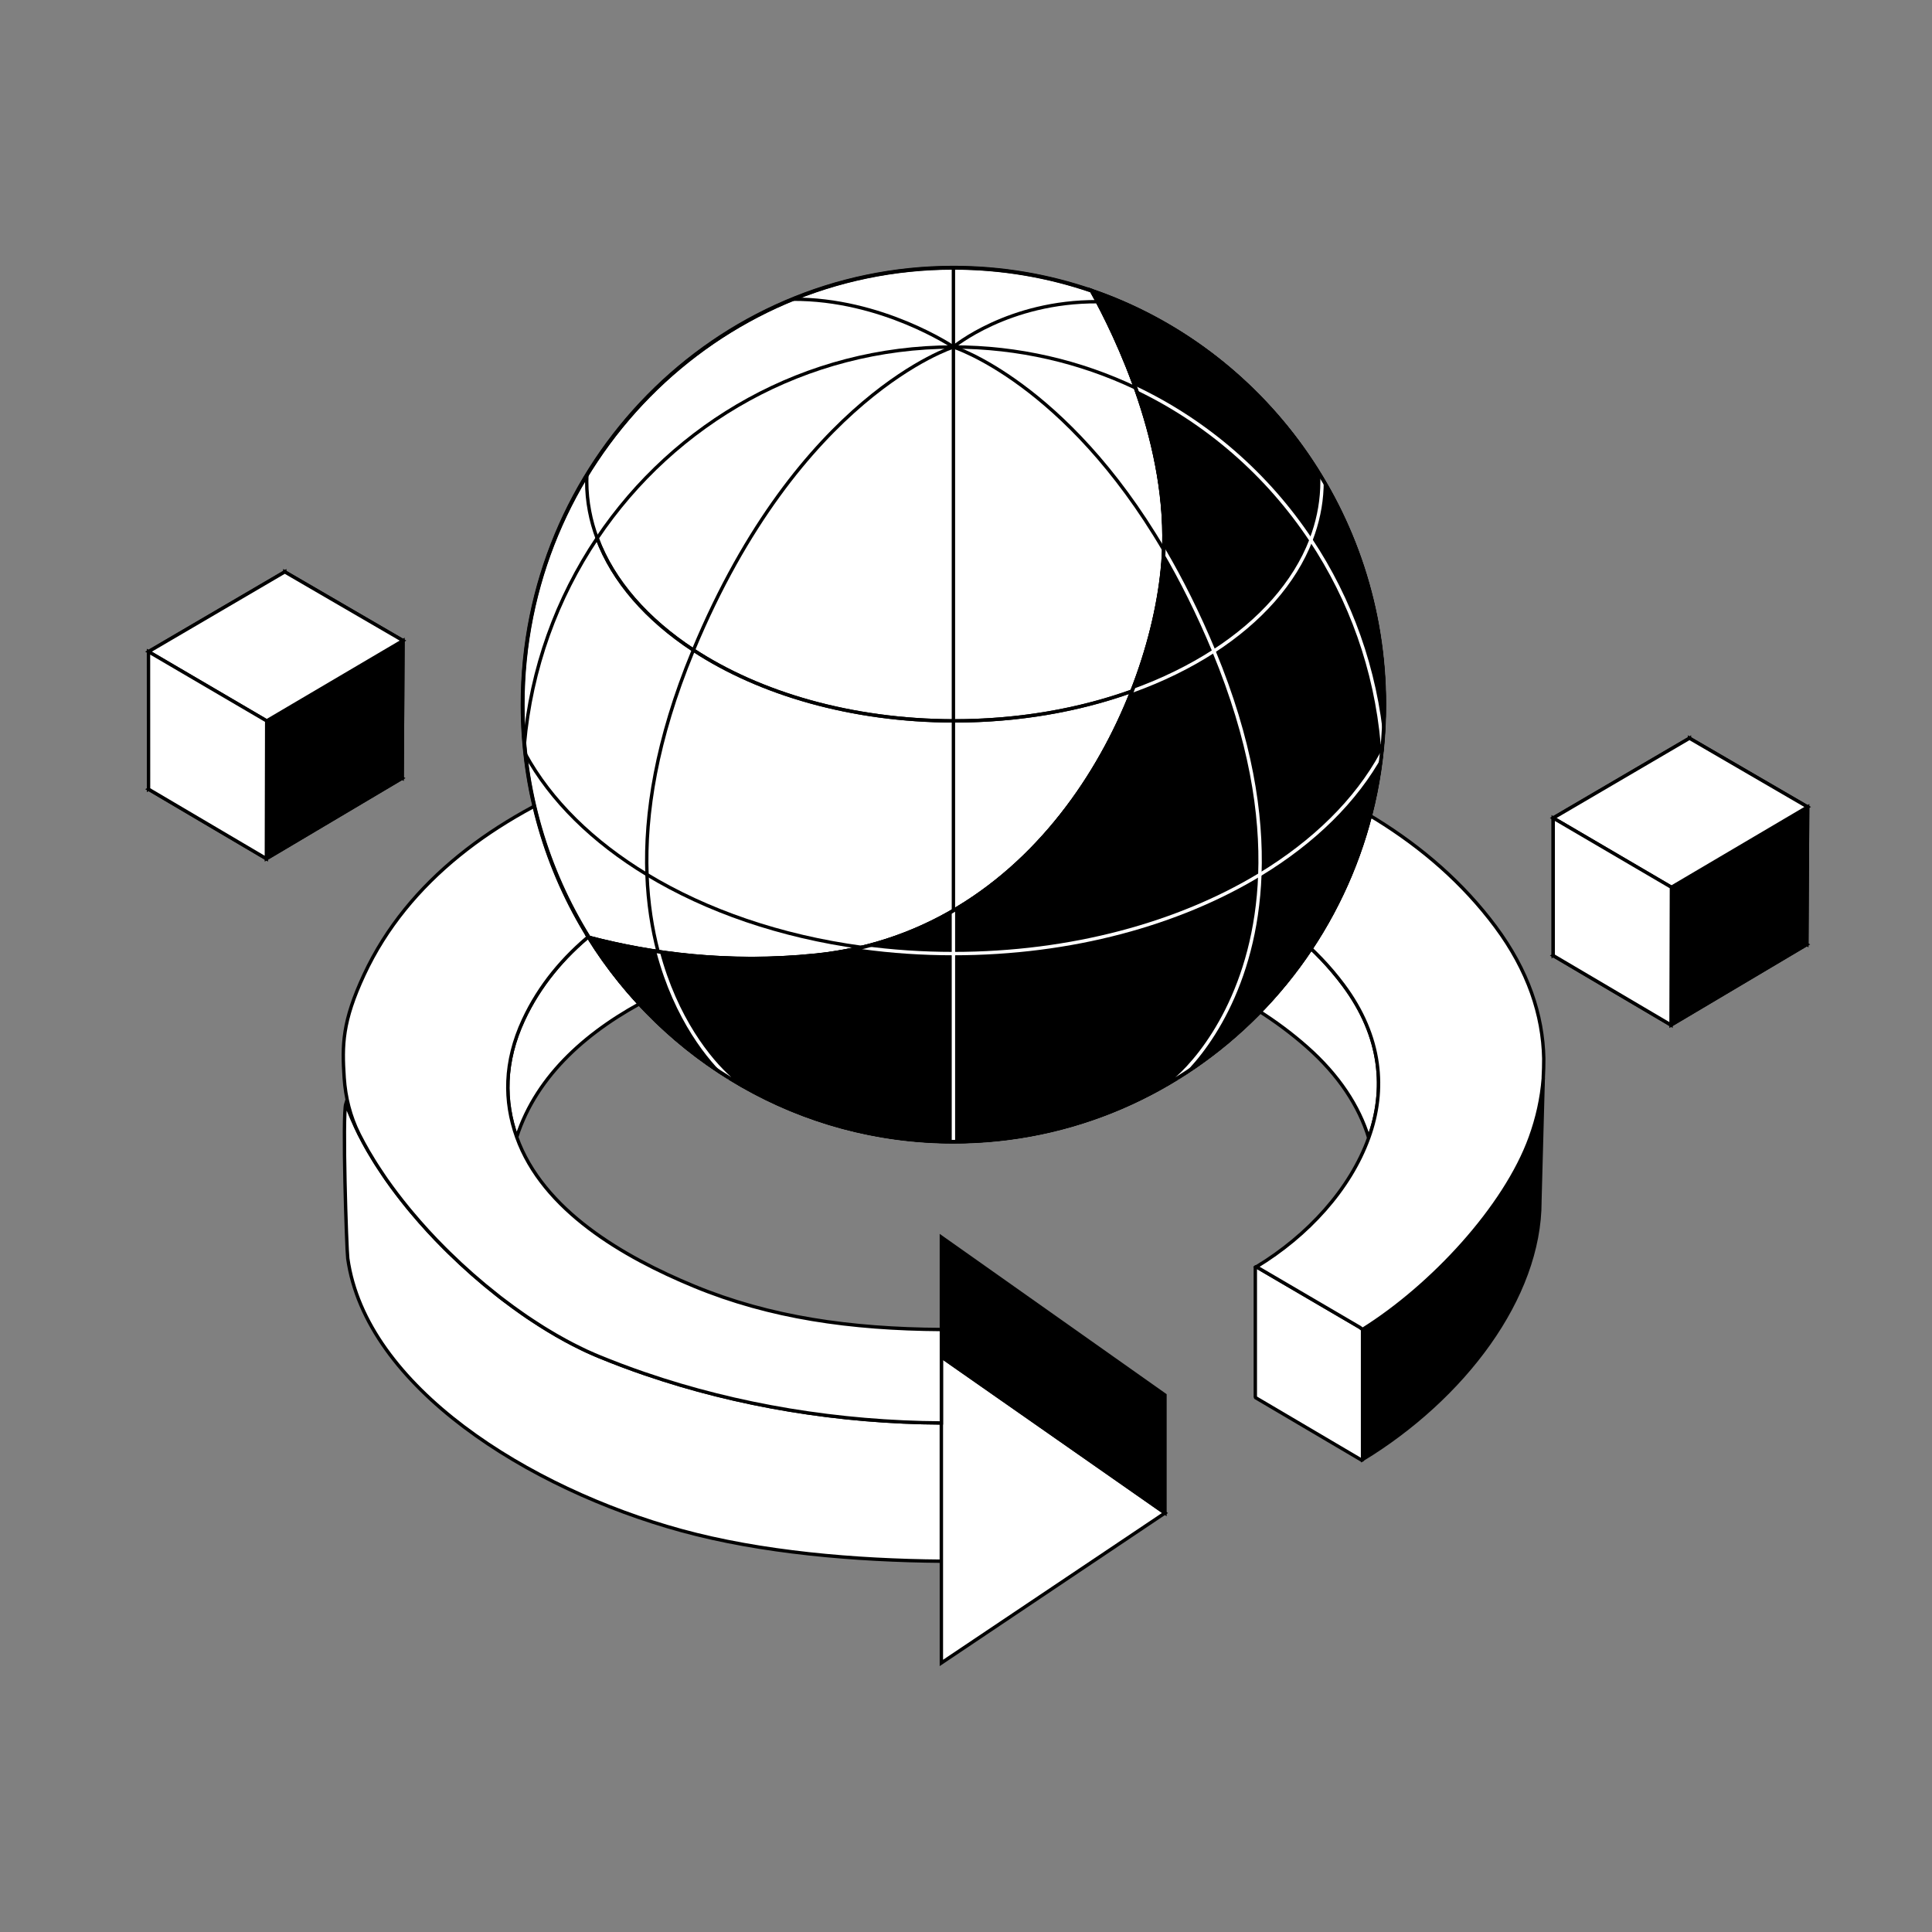 <svg width="80" height="80" viewBox="0 0 80 80" fill="none" xmlns="http://www.w3.org/2000/svg">
<rect x="0" y="0" width="80" height="80" fill="#808080" stroke="none"/>
<g clip-path="url(#clip0_2074_494)">
<path d="M16.653 32.22L11.774 29.365L6.151 32.679L11.03 35.556L16.653 32.22Z" fill="black" stroke="black" stroke-width="0.14" stroke-miterlimit="10"/>
<path d="M16.687 26.526L16.653 32.22L11.03 35.556L11.044 29.851L16.687 26.526Z" fill="black" stroke="black" stroke-width="0.14" stroke-miterlimit="10"/>
<path d="M16.653 32.22L16.687 26.526L11.792 23.68L11.774 29.365L16.653 32.22Z" fill="black" stroke="black" stroke-width="0.14" stroke-miterlimit="10"/>
<path d="M11.774 29.365L11.792 23.68L6.149 26.984L6.151 32.679L11.774 29.365Z" stroke="black" stroke-width="0.14" stroke-miterlimit="10"/>
<path d="M11.792 23.68L16.687 26.526L11.043 29.851L6.149 26.984L11.792 23.68Z" fill="white" stroke="black" stroke-width="0.14" stroke-miterlimit="10"/>
<path d="M11.043 29.851L11.03 35.556L6.151 32.679L6.149 26.984L11.043 29.851Z" fill="white" stroke="black" stroke-width="0.14" stroke-miterlimit="10"/>
<path d="M74.818 39.108L69.941 36.253L64.315 39.567L69.194 42.444L74.818 39.108Z" fill="black" stroke="black" stroke-width="0.14" stroke-miterlimit="10"/>
<path d="M74.851 33.414L74.817 39.107L69.194 42.444L69.21 36.74L74.851 33.414Z" fill="black" stroke="black" stroke-width="0.14" stroke-miterlimit="10"/>
<path d="M74.818 39.108L74.851 33.414L69.957 30.568L69.941 36.253L74.818 39.108Z" fill="black" stroke="black" stroke-width="0.14" stroke-miterlimit="10"/>
<path d="M69.941 36.253L69.957 30.568L64.315 33.872V39.567L69.941 36.253Z" stroke="black" stroke-width="0.14" stroke-miterlimit="10"/>
<path d="M69.957 30.568L74.851 33.414L69.21 36.74L64.315 33.872L69.957 30.568Z" fill="white" stroke="black" stroke-width="0.14" stroke-miterlimit="10"/>
<path d="M69.21 36.74L69.194 42.444L64.315 39.567V33.872L69.21 36.74Z" fill="white" stroke="black" stroke-width="0.14" stroke-miterlimit="10"/>
<path d="M38.98 58.921V64.646C35.409 64.616 31.515 64.284 28.21 63.377C21.887 61.645 15.143 57.418 14.4 52.108C14.351 51.743 14.168 46.169 14.321 45.695C14.47 46.112 14.653 46.533 14.865 46.954C14.865 46.956 14.867 46.956 14.867 46.958C14.869 46.962 14.871 46.966 14.873 46.97C14.931 47.085 14.991 47.2 15.054 47.315C15.12 47.434 15.185 47.555 15.255 47.673C15.324 47.792 15.396 47.911 15.469 48.03C15.539 48.145 15.612 48.26 15.688 48.373C15.749 48.469 15.813 48.566 15.88 48.663C15.916 48.717 15.954 48.77 15.99 48.824C16.274 49.229 16.578 49.63 16.899 50.023C16.951 50.087 17.005 50.149 17.058 50.214C17.483 50.722 17.936 51.217 18.413 51.691C18.473 51.749 18.532 51.809 18.592 51.868C19.226 52.49 19.895 53.079 20.58 53.617C20.674 53.691 20.767 53.764 20.86 53.834C20.874 53.846 20.89 53.856 20.906 53.868C21.138 54.046 21.373 54.217 21.607 54.38C21.752 54.483 21.897 54.581 22.044 54.676C22.132 54.735 22.219 54.793 22.306 54.847C22.43 54.928 22.555 55.005 22.678 55.079C22.797 55.152 22.916 55.222 23.034 55.291C23.166 55.367 23.298 55.442 23.429 55.512C23.534 55.569 23.637 55.625 23.743 55.678C23.868 55.742 23.993 55.804 24.116 55.863C24.225 55.917 24.335 55.968 24.442 56.014C24.557 56.066 24.672 56.117 24.785 56.163C25.413 56.421 26.053 56.663 26.702 56.884H26.704C30.548 58.206 34.755 58.897 38.98 58.921Z" fill="white" stroke="black" stroke-width="0.14" stroke-miterlimit="10"/>
<path d="M56.676 47.114C56.274 45.806 55.442 44.521 54.107 43.344C49.058 38.892 41.174 38.024 34.795 38.938C30.076 39.615 23.073 41.882 21.395 47.083C20.867 45.607 20.863 43.971 21.675 42.228C24.321 36.545 32.213 34.728 37.781 34.494C42.058 34.315 47.302 34.929 51.376 37.173C51.38 37.175 51.382 37.178 51.386 37.18C53.041 38.092 54.502 39.275 55.627 40.782C57.23 42.929 57.395 45.129 56.676 47.114Z" fill="white" stroke="black" stroke-width="0.14" stroke-miterlimit="10"/>
<path d="M56.421 55.049V60.436C56.421 60.458 56.397 60.47 56.379 60.46L51.993 57.875C51.993 57.875 51.98 57.861 51.98 57.851V52.484C51.98 52.46 52.005 52.444 52.025 52.456L56.31 54.964L56.421 55.049Z" fill="white" stroke="black" stroke-width="0.14" stroke-miterlimit="10"/>
<path d="M63.902 44.648L63.765 49.718V49.745C63.765 53.733 60.593 57.895 56.421 60.436V55.049C59.294 53.252 62.323 49.984 63.366 47.101C63.654 46.306 63.839 45.486 63.902 44.648Z" fill="black" stroke="black" stroke-width="0.14" stroke-miterlimit="10"/>
<path d="M48.239 62.65L38.98 68.859V56.181L48.239 62.65Z" fill="white" stroke="black" stroke-width="0.14" stroke-miterlimit="10"/>
<path d="M48.239 57.767V62.65L38.98 56.181V51.227L48.239 57.767Z" fill="black" stroke="black" stroke-width="0.14" stroke-miterlimit="10"/>
<path d="M63.924 43.828V43.852C63.924 44.102 63.918 44.352 63.904 44.601V44.648C63.839 45.486 63.654 46.306 63.366 47.101C62.323 49.984 59.294 53.252 56.421 55.049L56.31 54.964L52.025 52.456C54.155 51.163 55.905 49.249 56.676 47.114C57.395 45.129 57.23 42.929 55.627 40.782C54.502 39.275 53.041 38.092 51.386 37.18C51.382 37.178 51.38 37.175 51.376 37.173C47.302 34.929 42.058 34.315 37.781 34.494C32.213 34.728 24.321 36.545 21.675 42.228C20.863 43.971 20.867 45.607 21.395 47.083C22.478 50.115 25.801 52.045 28.745 53.26C31.883 54.555 35.216 55.029 38.981 55.053V58.921C34.756 58.897 30.548 58.206 26.705 56.886H26.703C26.053 56.663 25.413 56.421 24.786 56.163C24.671 56.117 24.557 56.066 24.442 56.014C24.333 55.968 24.226 55.917 24.116 55.863C23.993 55.804 23.868 55.742 23.743 55.678C23.638 55.625 23.534 55.569 23.429 55.512C23.298 55.442 23.167 55.367 23.034 55.291C22.917 55.222 22.797 55.152 22.678 55.079C22.555 55.005 22.43 54.928 22.307 54.847C22.219 54.793 22.132 54.735 22.044 54.676C21.898 54.582 21.753 54.483 21.608 54.38C21.373 54.217 21.139 54.046 20.906 53.868C20.89 53.856 20.875 53.846 20.861 53.834C20.765 53.764 20.672 53.691 20.581 53.617C19.895 53.079 19.226 52.49 18.592 51.868C18.533 51.809 18.473 51.749 18.413 51.691C17.937 51.217 17.484 50.722 17.059 50.214C17.005 50.15 16.951 50.087 16.9 50.023C16.578 49.63 16.274 49.229 15.99 48.824C15.954 48.77 15.916 48.717 15.881 48.663C15.813 48.566 15.75 48.469 15.688 48.373C15.613 48.258 15.539 48.145 15.47 48.03C15.396 47.911 15.325 47.792 15.255 47.674C15.185 47.555 15.12 47.436 15.054 47.315C14.993 47.2 14.931 47.085 14.874 46.971C14.872 46.966 14.87 46.962 14.868 46.958C14.868 46.956 14.866 46.956 14.866 46.954C14.504 46.235 14.306 45.439 14.252 44.633C14.162 43.268 14.17 42.303 15.076 40.359C18.729 32.518 29.617 30.01 37.298 29.687C45.597 29.339 56.547 31.16 61.92 38.362C63.279 40.187 63.888 42.037 63.924 43.828Z" fill="white" stroke="black" stroke-width="0.14" stroke-miterlimit="10"/>
<path d="M33.738 39.567C43.305 38.598 47.834 28.958 48.185 23.011C48.454 18.492 46.271 13.955 45.206 12.039C43.408 11.421 41.483 11.086 39.479 11.086C29.627 11.086 21.641 19.187 21.641 29.178C21.641 32.723 22.648 36.031 24.386 38.823C26.965 39.5 30.151 39.929 33.738 39.565V39.567Z" fill="white" stroke="black" stroke-width="0.162" stroke-miterlimit="10"/>
<path d="M45.206 12.039C46.269 13.957 48.452 18.492 48.185 23.011C47.834 28.958 43.305 38.598 33.738 39.567C30.149 39.929 26.965 39.502 24.386 38.825C27.547 43.9 33.124 47.271 39.479 47.271C49.332 47.271 57.317 39.17 57.317 29.18C57.317 21.22 52.248 14.459 45.206 12.039Z" fill="black" stroke="black" stroke-width="0.162" stroke-miterlimit="10"/>
<path d="M39.479 47.27C49.331 47.27 57.317 39.171 57.317 29.18C57.317 19.188 49.331 11.088 39.479 11.088C29.627 11.088 21.641 19.188 21.641 29.18C21.641 39.171 29.627 47.27 39.479 47.27Z" stroke="black" stroke-width="0.14" stroke-miterlimit="10"/>
<path d="M24.301 19.669C24.297 19.757 24.295 19.846 24.295 19.937C24.295 20.354 24.335 20.763 24.412 21.166C24.484 21.546 24.589 21.921 24.726 22.286C25.389 24.067 26.792 25.658 28.711 26.917C31.46 28.722 35.268 29.842 39.479 29.85H39.521C43.712 29.85 47.51 28.746 50.263 26.962C52.186 25.715 53.6 24.135 54.284 22.366C54.322 22.271 54.355 22.177 54.387 22.08C54.621 21.391 54.745 20.672 54.745 19.937C54.745 19.894 54.745 19.852 54.743 19.81" stroke="black" stroke-width="0.14" stroke-miterlimit="10"/>
<path d="M45.45 12.493C41.749 12.469 39.479 14.368 39.479 14.368" stroke="black" stroke-width="0.14" stroke-miterlimit="10"/>
<path d="M32.819 12.39C36.52 12.366 39.479 14.368 39.479 14.368" stroke="black" stroke-width="0.14" stroke-miterlimit="10"/>
<path d="M54.743 19.816C56.376 22.548 57.317 25.751 57.317 29.18C57.317 29.734 57.291 30.28 57.244 30.82" stroke="black" stroke-width="0.14" stroke-miterlimit="10"/>
<path d="M46.519 12.551C49.95 14.048 52.824 16.605 54.743 19.816" stroke="black" stroke-width="0.14" stroke-miterlimit="10"/>
<path d="M47.025 16.065C46.509 14.614 45.915 13.373 45.45 12.493" stroke="black" stroke-width="0.14" stroke-miterlimit="10"/>
<path d="M54.743 19.816C54.743 19.856 54.743 19.896 54.743 19.937C54.743 20.672 54.619 21.391 54.385 22.08C54.353 22.177 54.319 22.272 54.282 22.366" stroke="white" stroke-width="0.14" stroke-miterlimit="10"/>
<path d="M46.519 12.551C46.09 12.364 45.651 12.193 45.206 12.039C45.282 12.176 45.365 12.329 45.45 12.493" stroke="black" stroke-width="0.14" stroke-miterlimit="10"/>
<path d="M46.519 12.551C46.151 12.513 45.794 12.495 45.45 12.493" stroke="black" stroke-width="0.14" stroke-miterlimit="10"/>
<path d="M39.479 29.851V37.713" stroke="black" stroke-width="0.14" stroke-miterlimit="10"/>
<path d="M35.699 39.232C32.31 38.773 29.251 37.707 26.79 36.215" stroke="black" stroke-width="0.14" stroke-miterlimit="10"/>
<path d="M24.726 22.286C27.936 17.507 33.345 14.368 39.479 14.368" stroke="black" stroke-width="0.14" stroke-miterlimit="10"/>
<path d="M46.884 28.613C44.701 29.401 42.192 29.851 39.521 29.851H39.479" stroke="black" stroke-width="0.14" stroke-miterlimit="10"/>
<path d="M39.479 29.851C35.268 29.842 31.462 28.722 28.713 26.917" stroke="black" stroke-width="0.14" stroke-miterlimit="10"/>
<path d="M39.479 14.368C39.479 14.368 33.097 16.371 28.713 26.917" stroke="black" stroke-width="0.14" stroke-miterlimit="10"/>
<path d="M39.479 11.089V29.851" stroke="black" stroke-width="0.14" stroke-miterlimit="10"/>
<path d="M47.025 16.065C44.733 14.977 42.177 14.368 39.479 14.368" stroke="black" stroke-width="0.14" stroke-miterlimit="10"/>
<path d="M48.195 22.775C44.111 15.821 39.479 14.368 39.479 14.368" stroke="black" stroke-width="0.14" stroke-miterlimit="10"/>
<path d="M21.752 31.22C22.805 33.15 24.553 34.859 26.79 36.215" stroke="black" stroke-width="0.14" stroke-miterlimit="10"/>
<path d="M57.244 30.822V30.82" stroke="black" stroke-width="0.14" stroke-miterlimit="10"/>
<path d="M21.712 30.826C21.988 27.677 23.063 24.762 24.726 22.286" stroke="black" stroke-width="0.14" stroke-miterlimit="10"/>
<path d="M30.226 44.649C30.226 44.649 30.223 44.648 30.223 44.646" stroke="black" stroke-width="0.14" stroke-miterlimit="10"/>
<path d="M28.713 26.917C28.703 26.939 28.695 26.962 28.685 26.984C27.175 30.634 26.699 33.702 26.79 36.215" stroke="black" stroke-width="0.14" stroke-miterlimit="10"/>
<path d="M27.253 39.412C27.005 38.469 26.834 37.403 26.79 36.215" stroke="black" stroke-width="0.14" stroke-miterlimit="10"/>
<path d="M24.726 22.286C25.39 24.067 26.792 25.658 28.711 26.917" stroke="black" stroke-width="0.14" stroke-miterlimit="10"/>
<path d="M46.884 28.613C47.659 26.637 48.086 24.679 48.185 23.013C48.189 22.934 48.191 22.856 48.195 22.777" stroke="black" stroke-width="0.14" stroke-miterlimit="10"/>
<path d="M30.222 44.646C27.863 43.189 25.86 41.193 24.386 38.825C25.272 39.057 26.232 39.261 27.253 39.412" stroke="black" stroke-width="0.14" stroke-miterlimit="10"/>
<path d="M39.479 37.713C38.339 38.378 37.079 38.9 35.701 39.232" stroke="black" stroke-width="0.14" stroke-miterlimit="10"/>
<path d="M57.243 30.82C56.967 27.707 55.916 24.822 54.284 22.364" stroke="white" stroke-width="0.14" stroke-miterlimit="10"/>
<path d="M57.204 31.22C57.218 31.087 57.231 30.954 57.243 30.82" stroke="black" stroke-width="0.14" stroke-miterlimit="10"/>
<path d="M47.025 16.065C49.973 17.463 52.482 19.653 54.284 22.366" stroke="white" stroke-width="0.14" stroke-miterlimit="10"/>
<path d="M48.195 22.775C48.291 20.402 47.73 18.039 47.027 16.063" stroke="black" stroke-width="0.14" stroke-miterlimit="10"/>
<path d="M48.195 22.775C48.91 23.994 49.61 25.382 50.265 26.96" stroke="white" stroke-width="0.14" stroke-miterlimit="10"/>
<path d="M50.263 26.962C52.186 25.715 53.6 24.135 54.284 22.366" stroke="white" stroke-width="0.14" stroke-miterlimit="10"/>
<path d="M27.253 39.412C29.204 39.702 31.385 39.807 33.741 39.567C34.42 39.498 35.073 39.383 35.701 39.232" stroke="black" stroke-width="0.14" stroke-miterlimit="10"/>
<path d="M30.223 44.646C32.92 46.31 36.089 47.271 39.479 47.271" stroke="black" stroke-width="0.14" stroke-miterlimit="10"/>
<path d="M30.223 44.645C29.39 43.908 27.984 42.186 27.251 39.412" stroke="white" stroke-width="0.14" stroke-miterlimit="10"/>
<path d="M39.479 39.486C38.184 39.486 36.92 39.4 35.701 39.232" stroke="white" stroke-width="0.14" stroke-miterlimit="10"/>
<path d="M46.884 28.613C45.524 32.085 43.088 35.612 39.479 37.713" stroke="black" stroke-width="0.14" stroke-miterlimit="10"/>
<path d="M46.884 28.613C48.128 28.166 49.264 27.608 50.263 26.962" stroke="white" stroke-width="0.14" stroke-miterlimit="10"/>
<path d="M39.479 37.713V39.486" stroke="white" stroke-width="0.14" stroke-miterlimit="10"/>
<path d="M50.263 26.962C50.263 26.962 50.269 26.976 50.273 26.984C51.783 30.634 52.26 33.702 52.168 36.215" stroke="white" stroke-width="0.14" stroke-miterlimit="10"/>
<path d="M48.732 44.65C46.034 46.312 42.868 47.271 39.479 47.271" stroke="black" stroke-width="0.14" stroke-miterlimit="10"/>
<path d="M39.479 39.486V47.271" stroke="white" stroke-width="0.14" stroke-miterlimit="10"/>
<path d="M52.168 36.215C48.819 38.245 44.368 39.486 39.479 39.486" stroke="white" stroke-width="0.14" stroke-miterlimit="10"/>
<path d="M48.732 44.65C53.338 41.811 56.574 36.916 57.206 31.22" stroke="black" stroke-width="0.14" stroke-miterlimit="10"/>
<path d="M52.169 36.215C54.405 34.859 56.151 33.15 57.204 31.22" stroke="white" stroke-width="0.14" stroke-miterlimit="10"/>
<path d="M52.168 36.215C51.998 40.908 49.844 43.664 48.732 44.65" stroke="white" stroke-width="0.14" stroke-miterlimit="10"/>
<path d="M45.206 12.039C46.269 13.957 48.452 18.492 48.185 23.011C47.834 28.958 43.305 38.598 33.738 39.567C30.149 39.929 26.965 39.502 24.386 38.825C27.547 43.9 33.124 47.271 39.479 47.271C49.332 47.271 57.317 39.17 57.317 29.18C57.317 21.22 52.248 14.459 45.206 12.039Z" stroke="black" stroke-width="0.14" stroke-miterlimit="10"/>
</g>
<defs>
<clipPath id="clip0_2074_494">
<rect width="69" height="58" fill="white" transform="translate(6 11)"/>
</clipPath>
</defs>
</svg>
